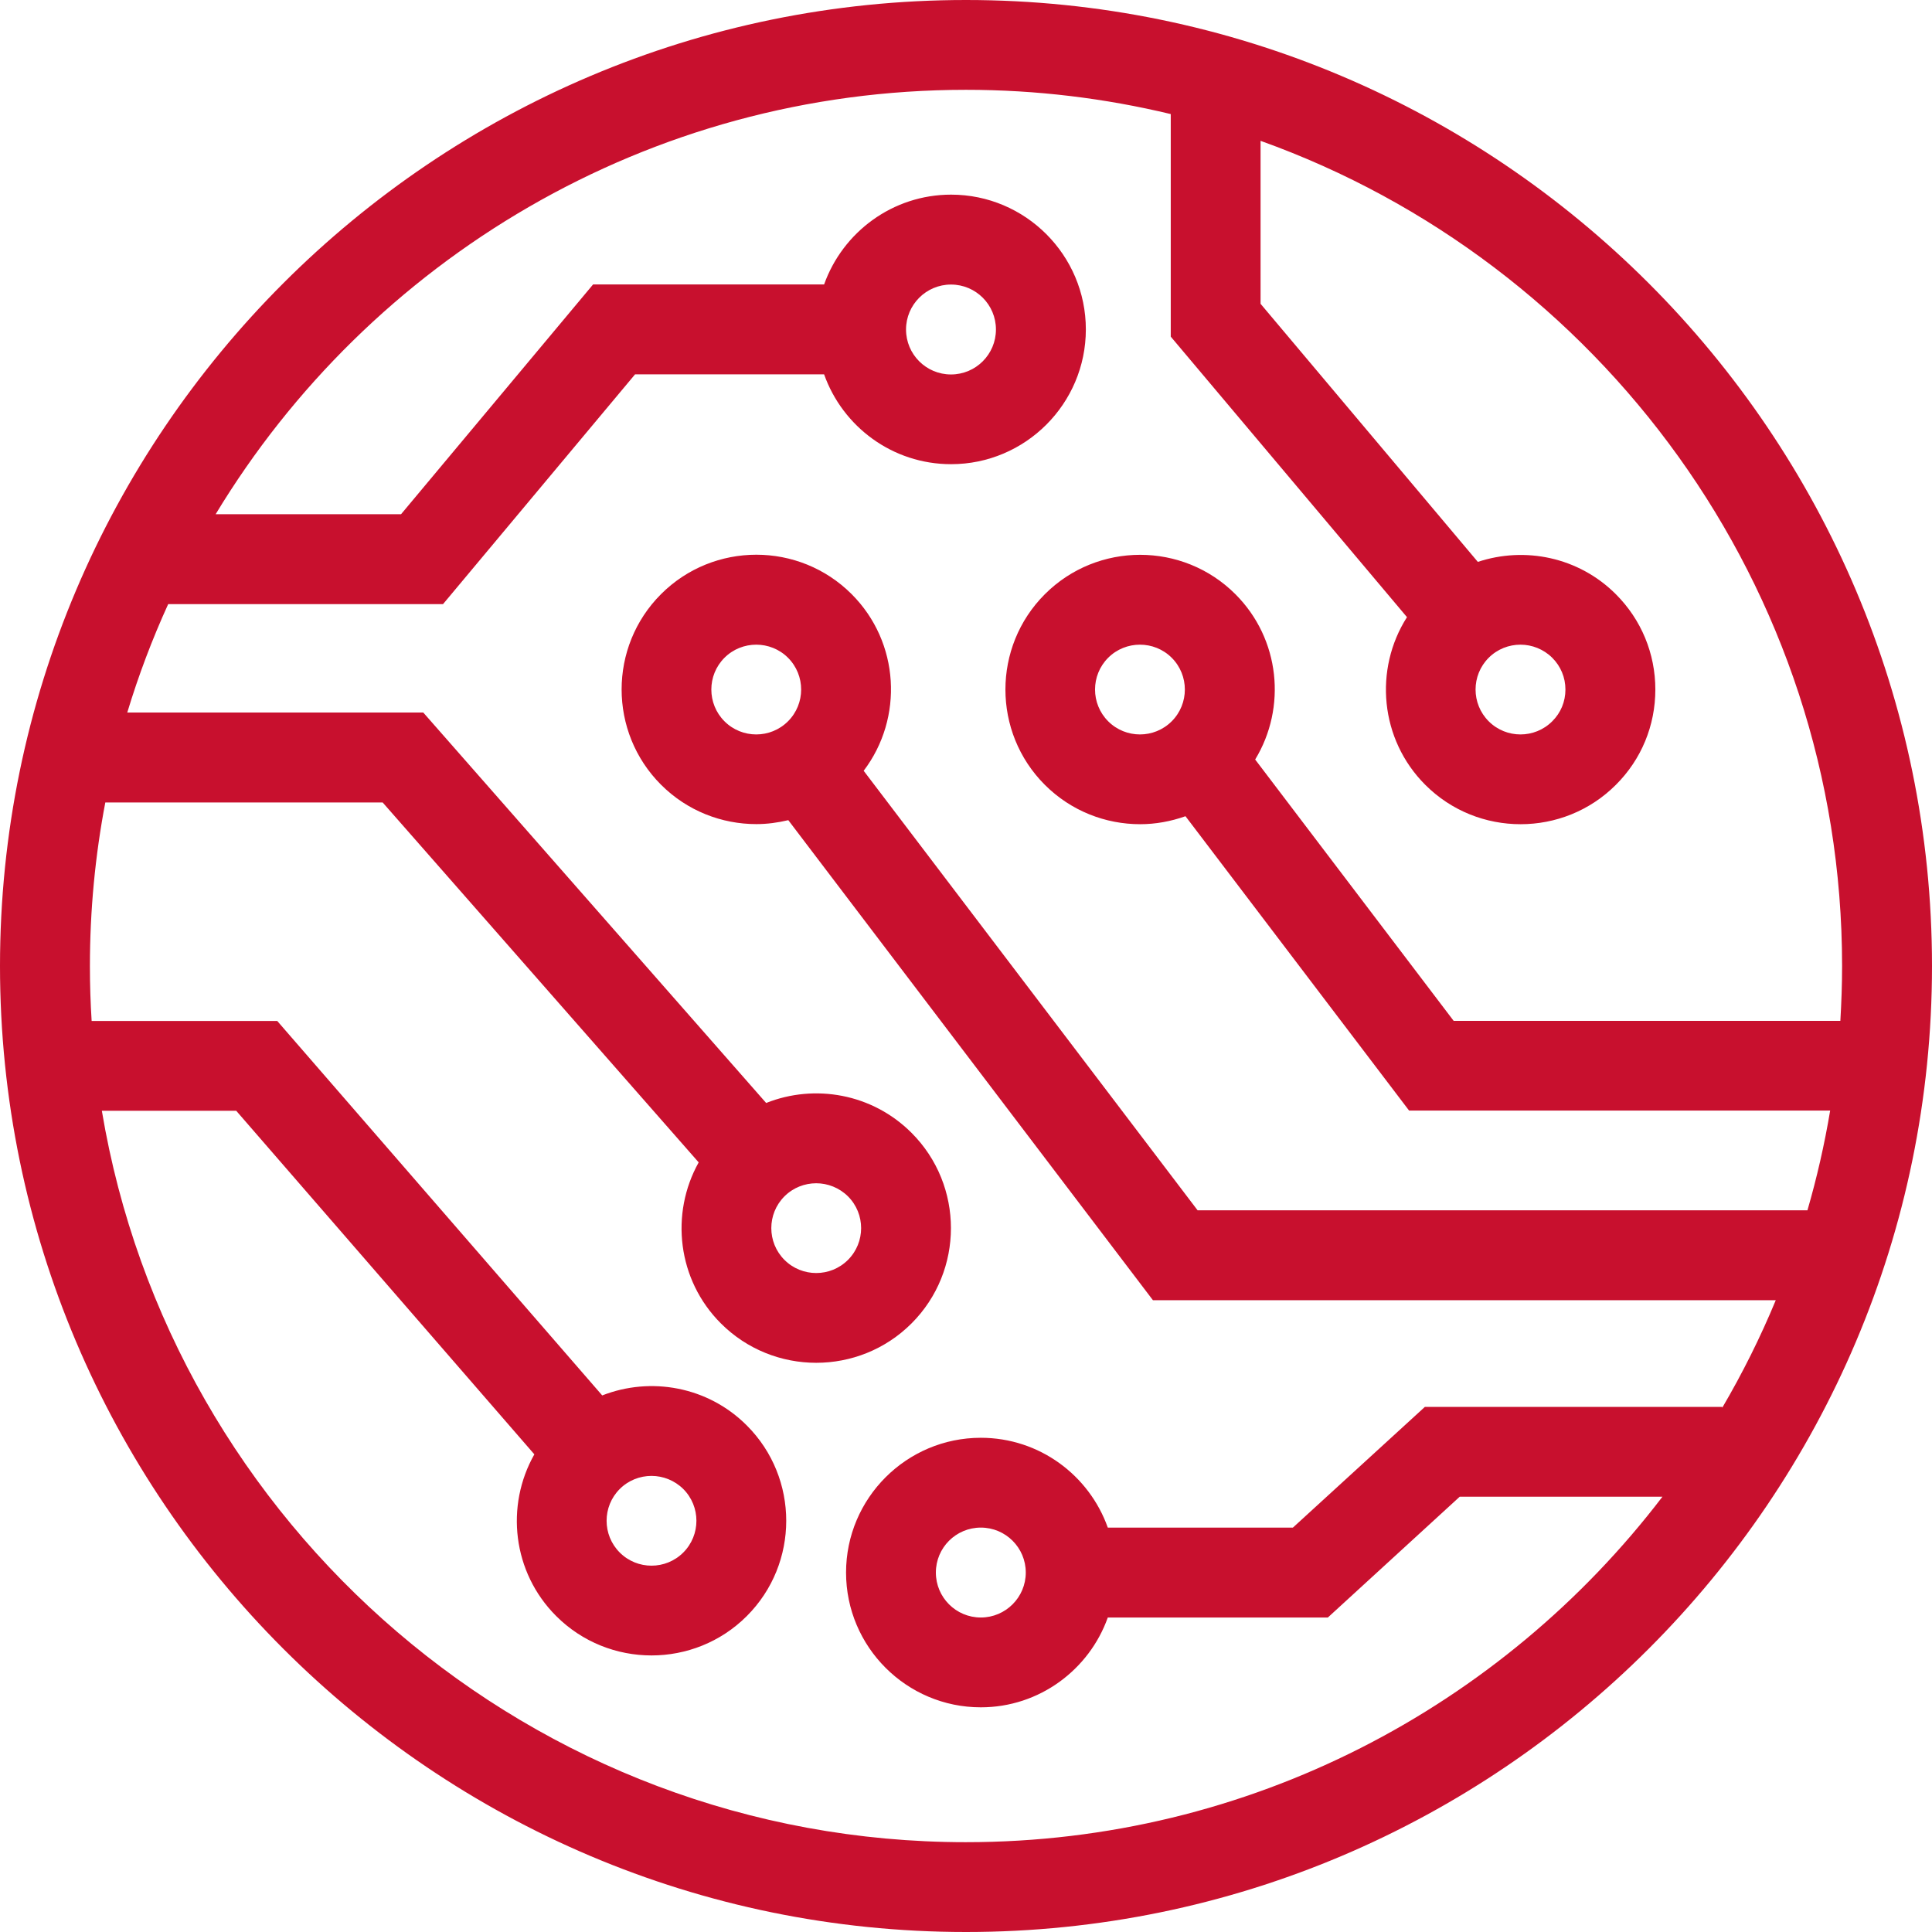 <?xml version="1.0" encoding="UTF-8"?><svg id="Layer_2" xmlns="http://www.w3.org/2000/svg" viewBox="0 0 200.7 200.7"><defs><style>.cls-1{fill:#c8102e;}</style></defs><g id="Layer_1-2"><path class="cls-1" d="m100.35,0C45.02,0,0,45.02,0,100.35s45.02,100.35,100.35,100.35,100.35-45.02,100.35-100.35S155.68,0,100.35,0Zm0,191.37c-45.07,0-82.58-32.92-89.77-75.98h13.96l30.97,35.69c-3.03,5.34-2.28,12.26,2.27,16.8,2.73,2.73,6.32,4.09,9.9,4.09s7.17-1.36,9.9-4.09c5.46-5.46,5.46-14.34,0-19.8-4.05-4.06-10-5.09-15.02-3.12l-33.76-38.9H9.52c-.12-1.89-.18-3.78-.18-5.7,0-5.81.55-11.49,1.6-17h28.81l32.83,37.39c-2.98,5.33-2.22,12.21,2.31,16.73,2.73,2.73,6.32,4.09,9.9,4.09s7.17-1.36,9.9-4.09c5.46-5.46,5.46-14.34,0-19.8-4.08-4.08-10.06-5.11-15.1-3.1l-35.62-40.56H13.22c1.17-3.87,2.59-7.62,4.25-11.26h28.55l19.95-23.87h19.64c1.93,5.43,7.1,9.33,13.19,9.33,7.72,0,14-6.28,14-14s-6.28-14-14-14c-6.08,0-11.26,3.91-13.19,9.33h-24l-19.95,23.87h-19.26C38.35,27.03,67.32,9.33,100.35,9.33c7.32,0,14.44.88,21.27,2.52v23.12l24.54,29.14c-3.45,5.41-2.82,12.7,1.9,17.42,2.73,2.73,6.31,4.09,9.9,4.09s7.17-1.36,9.9-4.09c2.65-2.64,4.1-6.16,4.1-9.9,0-3.74-1.46-7.26-4.1-9.9-3.87-3.87-9.46-4.98-14.34-3.36l-22.57-26.81V14.63c35.18,12.6,60.41,46.26,60.41,85.72,0,1.91-.07,3.81-.18,5.7h-40.17l-20.62-27.15c3.28-5.39,2.6-12.52-2.05-17.17-5.46-5.46-14.34-5.46-19.8,0-5.46,5.46-5.46,14.34,0,19.8,2.73,2.73,6.32,4.09,9.9,4.09,1.6,0,3.19-.29,4.71-.83l23.23,30.58h43.74c-.59,3.53-1.38,6.98-2.36,10.36h-63.35l-34.69-45.66c4.16-5.48,3.75-13.35-1.25-18.35-5.46-5.46-14.34-5.46-19.8,0-5.46,5.46-5.46,14.34,0,19.8,2.73,2.73,6.32,4.09,9.9,4.09,1.12,0,2.23-.15,3.32-.41l37.88,49.87h64.7c-1.6,3.86-3.46,7.59-5.56,11.17v-.09h-30.89l-13.71,12.54h-19.23c-1.93-5.43-7.1-9.33-13.19-9.33-7.72,0-14,6.28-14,14s6.28,14,14,14c6.08,0,11.26-3.91,13.19-9.33h22.86l13.7-12.55h21.06c-16.64,21.79-42.89,35.89-72.36,35.89Zm-29.37-36.69c1.82,1.82,1.82,4.78,0,6.6-1.82,1.82-4.78,1.82-6.6,0-1.82-1.82-1.82-4.78,0-6.6.91-.91,2.11-1.36,3.3-1.36s2.39.46,3.3,1.36Zm17.11-30.4c1.82,1.82,1.82,4.78,0,6.6-1.82,1.82-4.78,1.82-6.6,0-1.82-1.82-1.82-4.78,0-6.6.91-.91,2.11-1.36,3.3-1.36s2.39.46,3.3,1.36Zm6.03-90.05c0-2.57,2.09-4.67,4.67-4.67s4.67,2.09,4.67,4.67-2.09,4.67-4.67,4.67-4.67-2.09-4.67-4.67Zm60.53,34.1c.91-.91,2.11-1.36,3.3-1.36s2.39.46,3.3,1.36c.88.88,1.37,2.05,1.37,3.3s-.48,2.42-1.37,3.3c-1.82,1.82-4.78,1.82-6.6,0-1.82-1.82-1.82-4.78,0-6.6Zm-39.53,6.6c-1.82-1.82-1.82-4.78,0-6.6.91-.91,2.11-1.36,3.3-1.36s2.39.45,3.3,1.36c1.82,1.82,1.82,4.78,0,6.6-1.82,1.82-4.78,1.82-6.6,0Zm-33.26,0c-1.82,1.82-4.78,1.82-6.6,0s-1.82-4.78,0-6.6c.91-.91,2.11-1.36,3.3-1.36s2.39.45,3.3,1.36c1.82,1.82,1.82,4.78,0,6.6Zm24.7,88.43c0,2.57-2.09,4.67-4.67,4.67s-4.67-2.09-4.67-4.67,2.09-4.67,4.67-4.67,4.67,2.09,4.67,4.67Z"/></g></svg>